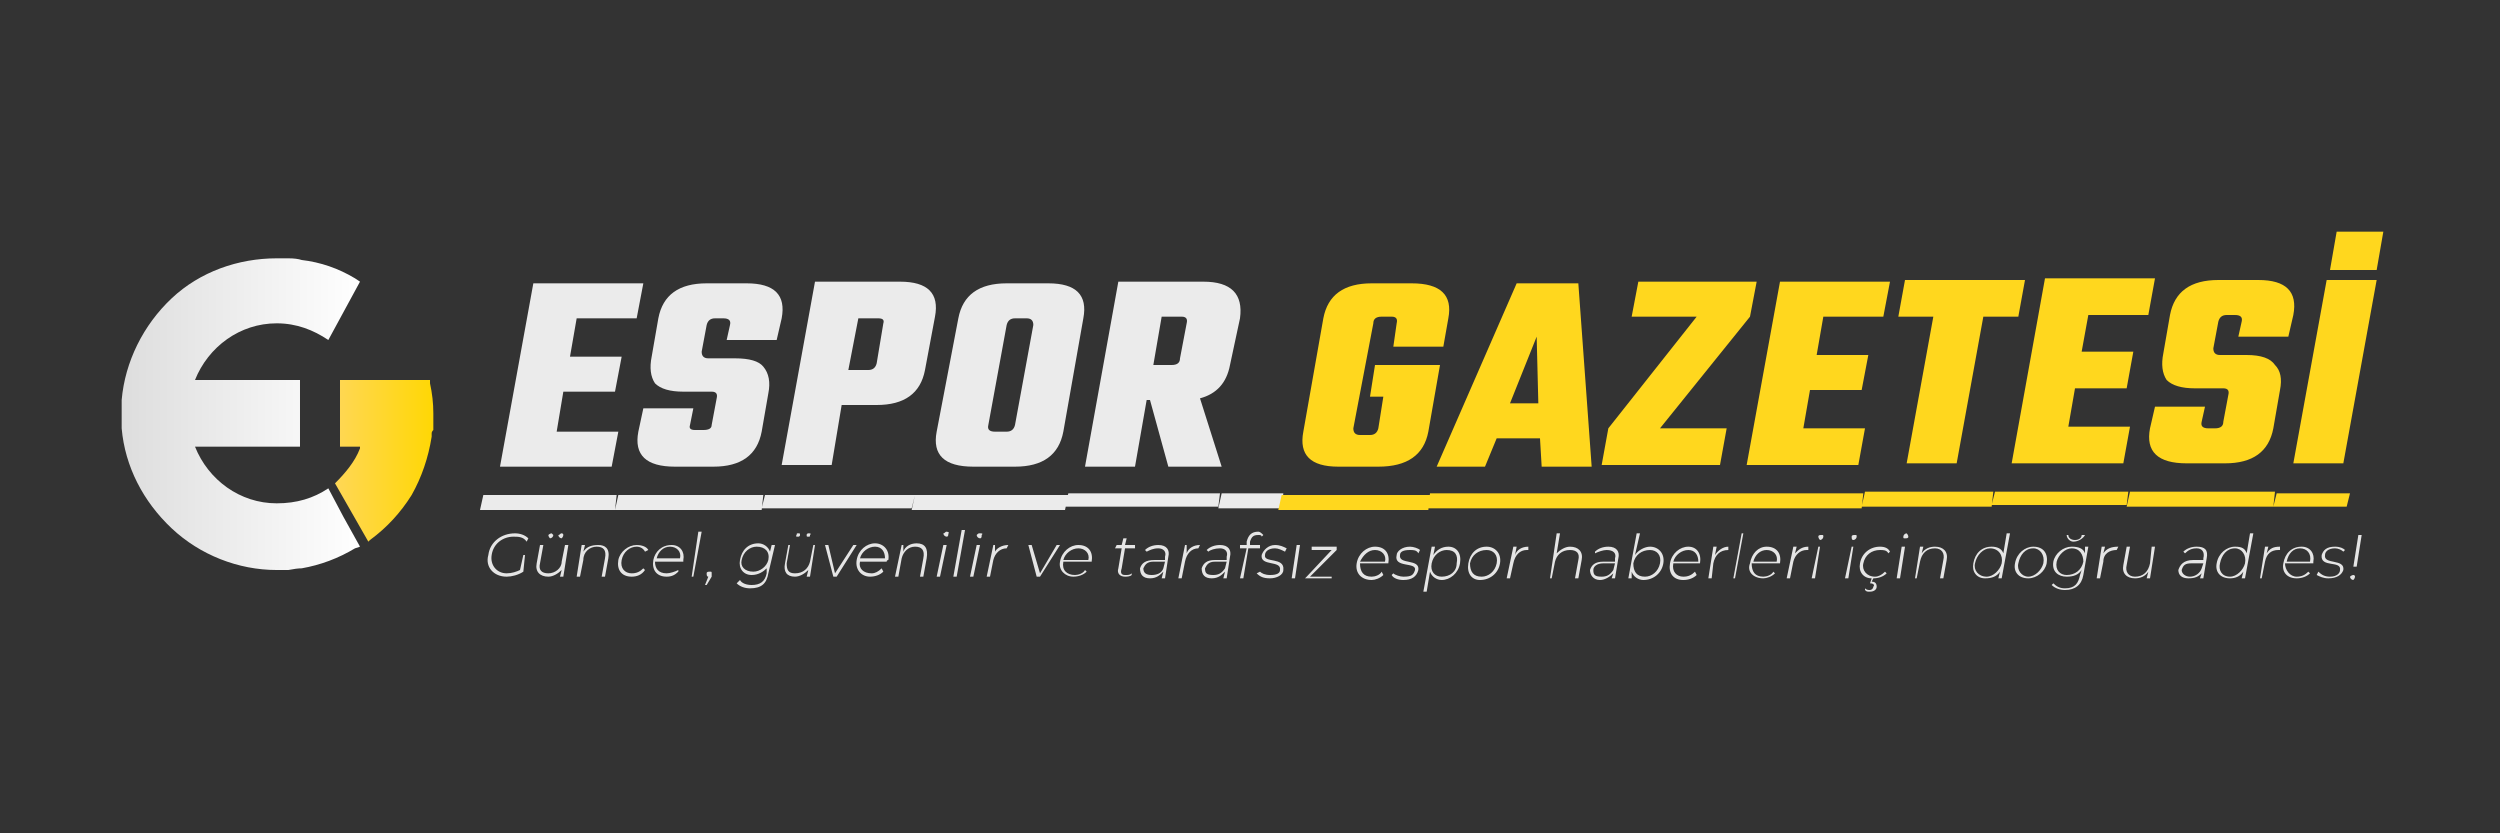 <?xml version="1.0" encoding="UTF-8"?>
<svg xmlns="http://www.w3.org/2000/svg" version="1.2" viewBox="0 0 150 50" width="150" height="50">
  <rect x="0" y="0" width="150" height="50" fill="#333333" stroke="none"/>
  <defs>
    <linearGradient id="P" gradientUnits="userSpaceOnUse"></linearGradient>
    <linearGradient id="g1" x1="26.3" y1="32.5" x2="20" y2="32.5" href="#P">
      <stop stop-color="#ffd700"></stop>
      <stop offset="1" stop-color="#ffd757"></stop>
    </linearGradient>
    <linearGradient id="g2" x1="7.3" y1="15.5" x2="21.6" y2="15.5" href="#P">
      <stop stop-color="#ddd"></stop>
      <stop offset="1" stop-color="#fff"></stop>
    </linearGradient>
  </defs>
  <style>.a{fill:#e5e5e5}.b{fill:#ebebeb}.c{fill:#ffd71e}.d{fill:url(#g1)}.e{fill:url(#g2)}</style>
  <path class="a" d="m31.2 34.2c-0.2 0.1-0.5 0.2-0.8 0.2-0.6 0-1-0.5-0.9-1.1 0.1-0.7 0.7-1.1 1.3-1.1 0.3 0 0.6 0 0.8 0.3l0.1-0.2c-0.2-0.2-0.5-0.3-0.8-0.3-0.8 0-1.5 0.5-1.6 1.3-0.2 0.7 0.3 1.3 1.1 1.3 0.3 0 0.7-0.1 1-0.3l0.1-1h-0.1zm1.8-1.9c0.1 0 0.2-0.1 0.2-0.2 0 0-0.1-0.1-0.1-0.1-0.1 0-0.2 0.1-0.2 0.1 0 0.1 0.1 0.2 0.1 0.2zm0.7 0c0 0 0.1-0.1 0.1-0.2 0 0 0-0.1-0.1-0.1-0.1 0-0.1 0.1-0.2 0.1 0 0.1 0.1 0.2 0.2 0.2zm0.2 0.4l-0.2 1c0 0.4-0.4 0.7-0.8 0.7-0.4 0-0.6-0.2-0.5-0.6l0.2-1.1h-0.2l-0.2 1.1c-0.1 0.5 0.2 0.8 0.7 0.8 0.3 0 0.6-0.2 0.8-0.4l-0.1 0.4h0.2l0.3-1.9zm2 0c-0.4 0-0.7 0.1-0.9 0.4l0.1-0.4h-0.2l-0.3 1.9h0.2l0.2-1c0-0.5 0.4-0.8 0.8-0.8 0.4 0 0.6 0.2 0.5 0.7l-0.2 1.1h0.2l0.2-1.1c0.1-0.6-0.2-0.8-0.6-0.8zm2 1.9c0.3 0 0.6-0.1 0.8-0.4l-0.1-0.1c-0.2 0.2-0.4 0.3-0.7 0.3-0.4 0-0.7-0.3-0.6-0.8 0.1-0.5 0.5-0.8 0.9-0.8 0.2 0 0.4 0.1 0.5 0.3l0.2-0.1c-0.1-0.2-0.4-0.3-0.7-0.3-0.5 0-1 0.4-1.1 0.9-0.1 0.6 0.2 1 0.8 1zm3.1-1c0.1-0.5-0.2-0.9-0.7-0.9-0.6 0-1 0.4-1.1 0.9-0.1 0.6 0.2 1 0.8 1 0.3 0 0.5-0.1 0.7-0.3v-0.1c-0.2 0.1-0.5 0.2-0.7 0.2-0.5 0-0.7-0.3-0.7-0.7h1.7c0 0 0-0.1 0-0.1zm-0.8-0.8c0.4 0 0.7 0.3 0.6 0.7h-1.4c0.1-0.4 0.4-0.7 0.8-0.7zm1.3 1.8h0.1l0.5-2.7h-0.2zm1.1-0.3c-0.1 0-0.2 0-0.2 0.1 0 0.1 0 0.2 0.1 0.2l-0.2 0.5h0.1l0.3-0.5c0-0.1 0-0.1 0-0.2 0-0.1 0-0.1-0.1-0.1zm3.7-1.6l-0.1 0.4c-0.1-0.3-0.4-0.5-0.7-0.5-0.6 0-1 0.4-1.1 1-0.1 0.5 0.2 0.9 0.7 0.9 0.4 0 0.7-0.2 0.9-0.4v0.3c-0.1 0.5-0.4 0.7-0.9 0.7-0.3 0-0.6-0.1-0.7-0.3l-0.2 0.2c0.2 0.2 0.5 0.3 0.8 0.3 0.7 0 1-0.3 1.1-0.9l0.4-1.7zm-1.1 1.6c-0.5 0-0.8-0.3-0.7-0.7 0.1-0.5 0.5-0.8 0.9-0.8 0.5 0 0.8 0.3 0.7 0.8-0.1 0.4-0.5 0.7-0.9 0.7zm2.7-2.1c0 0 0.1 0 0.1-0.1 0-0.1 0-0.1-0.1-0.1-0.1 0-0.1 0-0.1 0.1-0.1 0.1 0 0.1 0.1 0.1zm0.6 0c0.1 0 0.1 0 0.1-0.1 0.1-0.1 0-0.1-0.1-0.1 0 0-0.1 0-0.1 0.1 0 0.1 0 0.1 0.1 0.1zm0.3 0.5l-0.2 1c-0.1 0.4-0.4 0.7-0.9 0.7-0.4 0-0.5-0.2-0.5-0.6l0.2-1.1h-0.1l-0.2 1.1c-0.1 0.5 0.1 0.8 0.6 0.8 0.3 0 0.6-0.2 0.8-0.4l-0.1 0.4h0.2l0.3-1.9zm2.4 0l-1.1 1.7-0.4-1.7h-0.2l0.5 1.9h0.2l1.2-1.9zm2.1 0.9c0.1-0.6-0.3-1-0.8-1-0.5 0-1 0.4-1.1 1-0.1 0.6 0.3 1 0.8 1 0.3 0 0.6-0.1 0.8-0.3l-0.1-0.2c-0.2 0.2-0.4 0.3-0.6 0.3-0.5 0-0.8-0.3-0.7-0.7h1.6c0-0.1 0.1-0.1 0.1-0.1zm-0.8-0.8c0.4 0 0.6 0.3 0.6 0.7h-1.5c0.1-0.4 0.5-0.7 0.9-0.7zm2.5-0.2c-0.4 0-0.7 0.2-0.8 0.5v-0.4h-0.1l-0.4 1.9h0.2l0.2-1.1c0.1-0.4 0.4-0.7 0.8-0.7 0.4 0 0.6 0.2 0.5 0.7l-0.2 1.1h0.2l0.2-1.1c0.1-0.6-0.1-0.9-0.6-0.9zm1.8-0.4c0.1 0 0.1-0.1 0.1-0.2 0.1 0 0-0.1-0.1-0.1-0.1 0-0.1 0.1-0.2 0.1 0 0.1 0.1 0.2 0.2 0.2zm-0.6 2.4h0.2l0.4-1.9h-0.2zm1 0h0.2l0.5-2.8h-0.2zm1.6-2.3c0.1 0 0.1-0.1 0.1-0.2 0.1-0.1 0-0.1-0.1-0.1-0.1 0-0.1 0-0.2 0.1 0 0.1 0.1 0.2 0.2 0.2zm-0.6 2.3h0.2l0.4-1.9h-0.2zm1.5-1.5v-0.4h-0.1l-0.4 1.9h0.2l0.2-1c0.1-0.4 0.4-0.7 0.8-0.7 0 0 0 0 0 0l0.1-0.2c-0.4 0-0.7 0.2-0.8 0.4zm3.7-0.4l-1 1.7-0.5-1.7h-0.2l0.5 1.9h0.2l1.2-1.9zm2.1 1c0.1-0.6-0.2-1-0.8-1-0.5 0-1 0.4-1.1 1-0.1 0.5 0.3 0.9 0.8 0.9 0.3 0 0.6-0.1 0.8-0.3l-0.1-0.1c-0.1 0.2-0.4 0.3-0.6 0.3-0.5 0-0.8-0.3-0.7-0.8h1.7c0 0 0 0 0 0zm-0.8-0.8c0.4 0 0.7 0.3 0.6 0.7h-1.5c0.1-0.4 0.5-0.7 0.9-0.7zm3.2 1.5c-0.1 0.1-0.2 0.1-0.4 0.1-0.2 0-0.3-0.1-0.2-0.4l0.2-1.2h0.6v-0.2h-0.6l0.1-0.4h-0.2l-0.1 0.4h-0.3l-0.1 0.2h0.4l-0.2 1.2c-0.1 0.3 0.1 0.5 0.4 0.5 0.1 0 0.3 0 0.4-0.1zm1.6-1.7c-0.3 0-0.6 0.1-0.8 0.3l0.1 0.1c0.2-0.1 0.4-0.2 0.7-0.2 0.3 0 0.5 0.2 0.4 0.5v0.2h-0.6c-0.6 0-0.8 0.2-0.9 0.5 0 0.4 0.2 0.6 0.6 0.6 0.4 0 0.6-0.2 0.8-0.4l-0.1 0.4h0.2l0.2-1.3c0.1-0.4-0.1-0.7-0.6-0.7zm-0.4 1.8c-0.3 0-0.5-0.1-0.5-0.4 0.1-0.2 0.2-0.4 0.6-0.4h0.7l-0.1 0.4c-0.1 0.3-0.4 0.4-0.7 0.4zm2.1-1.3v-0.5h-0.1l-0.4 2h0.2l0.2-1c0.1-0.5 0.4-0.8 0.8-0.8 0 0 0 0 0 0l0.1-0.2c-0.4 0-0.7 0.2-0.8 0.5zm2-0.5c-0.3 0-0.6 0.1-0.8 0.3l0.1 0.1c0.1-0.1 0.4-0.2 0.7-0.2 0.3 0 0.5 0.2 0.4 0.5v0.2h-0.7c-0.5 0-0.7 0.2-0.8 0.5 0 0.4 0.2 0.6 0.6 0.6 0.4 0 0.6-0.2 0.8-0.4l-0.1 0.4h0.2l0.2-1.3c0.1-0.4-0.1-0.7-0.6-0.7zm-0.4 1.8c-0.4 0-0.5-0.1-0.5-0.4 0.1-0.2 0.2-0.4 0.6-0.4h0.7l-0.1 0.4c-0.2 0.3-0.4 0.4-0.7 0.4zm2.7-2.4c0.1 0 0.2 0 0.2 0.1l0.1-0.1c-0.1-0.1-0.2-0.2-0.3-0.2-0.4 0-0.6 0.2-0.7 0.6v0.2h-0.4v0.2h0.4l-0.4 1.8h0.2l0.3-1.8h0.7v-0.2h-0.6v-0.2c0.1-0.3 0.2-0.4 0.5-0.4zm0.7 2.6c0.4 0 0.8-0.2 0.8-0.5 0.1-0.8-1.2-0.4-1.1-0.9 0-0.2 0.2-0.4 0.6-0.4 0.2 0 0.4 0.1 0.6 0.2l0.1-0.2c-0.2-0.1-0.4-0.2-0.7-0.2-0.4 0-0.7 0.3-0.8 0.6-0.1 0.7 1.2 0.3 1.1 0.9 0 0.2-0.2 0.3-0.6 0.3-0.3 0-0.5-0.1-0.6-0.2l-0.2 0.1c0.2 0.2 0.4 0.3 0.8 0.3zm1.3 0h0.2l0.3-2h-0.2zm1.1-0.1l1.6-1.6v-0.2h-1.5v0.2h1.2l-1.5 1.6-0.1 0.1h1.6v-0.1zm4.7-0.8c0.1-0.6-0.2-1-0.8-1-0.5 0-1 0.4-1.1 1-0.1 0.6 0.3 1 0.9 1 0.2 0 0.5-0.1 0.7-0.3l-0.1-0.2c-0.1 0.2-0.4 0.3-0.6 0.3-0.5 0-0.7-0.3-0.7-0.8h1.7c0 0 0 0 0 0zm-0.8-0.8c0.4 0 0.7 0.3 0.6 0.7h-1.5c0.2-0.4 0.5-0.7 0.9-0.7zm1.7 1.8c0.5 0 0.8-0.2 0.9-0.6 0.1-0.7-1.2-0.3-1.1-0.9 0-0.2 0.2-0.3 0.6-0.3 0.2 0 0.4 0 0.5 0.2l0.1-0.2c-0.1-0.1-0.4-0.2-0.6-0.2-0.5 0-0.8 0.3-0.8 0.5-0.2 0.8 1.2 0.4 1.1 0.9-0.1 0.3-0.2 0.4-0.7 0.4-0.2 0-0.5-0.1-0.6-0.2l-0.1 0.1c0.1 0.2 0.4 0.3 0.7 0.3zm2.7-2c-0.4 0-0.7 0.2-0.9 0.5l0.1-0.5h-0.2l-0.5 2.7h0.2l0.2-1.2c0.1 0.3 0.4 0.5 0.7 0.5 0.5 0 1-0.4 1.1-1 0.1-0.6-0.2-1-0.7-1zm-0.4 1.8c-0.4 0-0.7-0.3-0.6-0.8 0.1-0.5 0.5-0.8 0.9-0.8 0.5 0 0.7 0.3 0.6 0.8 0 0.5-0.4 0.8-0.9 0.8zm2.3 0.2c0.6 0 1.1-0.4 1.2-1 0.1-0.6-0.3-1-0.8-1-0.6 0-1 0.4-1.1 1-0.1 0.6 0.2 1 0.7 1zm0.1-0.2c-0.5 0-0.7-0.3-0.7-0.8 0.1-0.5 0.5-0.8 1-0.8 0.4 0 0.7 0.3 0.6 0.8-0.1 0.5-0.5 0.8-0.9 0.8zm2-1.3l0.1-0.5h-0.2l-0.4 1.9h0.2l0.2-0.9c0.1-0.5 0.4-0.8 0.8-0.8 0 0 0 0 0.1 0v-0.2c-0.4 0-0.7 0.2-0.8 0.5zm3.3-0.5c-0.3 0-0.6 0.2-0.8 0.4l0.2-1.2h-0.2l-0.4 2.7h0.1l0.2-1c0.1-0.4 0.4-0.7 0.9-0.7 0.4 0 0.6 0.2 0.5 0.6l-0.2 1.1h0.2l0.2-1.1c0.1-0.5-0.2-0.8-0.7-0.8zm2.3 0c-0.3 0-0.6 0.1-0.8 0.3v0.1c0.2-0.1 0.5-0.2 0.7-0.2 0.4 0 0.6 0.2 0.5 0.5v0.2h-0.7c-0.5 0-0.7 0.2-0.8 0.5 0 0.3 0.2 0.6 0.6 0.6 0.3 0 0.6-0.2 0.8-0.4l-0.1 0.3h0.2l0.2-1.2c0.1-0.4-0.1-0.7-0.6-0.7zm-0.4 1.8c-0.4 0-0.5-0.1-0.5-0.4 0-0.2 0.2-0.4 0.6-0.4h0.7l-0.1 0.4c-0.2 0.3-0.4 0.4-0.7 0.4zm2.9-1.8c-0.3 0-0.7 0.2-0.9 0.5l0.3-1.3h-0.2l-0.5 2.7h0.2v-0.4c0.1 0.3 0.4 0.5 0.7 0.5 0.6 0 1.1-0.4 1.2-1 0.1-0.6-0.3-1-0.8-1zm-0.3 1.8c-0.5 0-0.7-0.3-0.7-0.8 0.1-0.5 0.5-0.8 1-0.8 0.4 0 0.7 0.3 0.6 0.8-0.1 0.5-0.5 0.8-0.9 0.8zm3.3-0.8c0.1-0.6-0.2-1-0.7-1-0.5 0-1 0.4-1.1 1-0.1 0.6 0.2 1 0.8 1 0.3 0 0.6-0.1 0.8-0.3l-0.1-0.2c-0.2 0.2-0.4 0.3-0.7 0.3-0.4 0-0.7-0.3-0.6-0.8h1.6c0 0 0 0 0 0zm-0.7-0.8c0.4 0 0.6 0.3 0.6 0.7h-1.5c0.1-0.4 0.5-0.7 0.9-0.7zm1.6 0.3l0.1-0.5h-0.2l-0.3 1.9h0.2l0.1-0.9c0.1-0.5 0.4-0.8 0.9-0.8 0 0 0 0 0 0v-0.2c-0.3 0-0.6 0.2-0.8 0.5zm1.1 1.4h0.1l0.5-2.7h-0.1zm2.8-0.9c0.1-0.6-0.2-1-0.8-1-0.5 0-0.9 0.4-1 1-0.2 0.5 0.2 0.9 0.8 0.9 0.2 0 0.5-0.1 0.7-0.3l-0.1-0.1c-0.1 0.2-0.4 0.3-0.6 0.3-0.5 0-0.7-0.3-0.7-0.8h1.7c0 0 0 0 0 0zm-0.8-0.8c0.4 0 0.7 0.3 0.6 0.7h-1.4c0.1-0.4 0.4-0.7 0.8-0.7zm1.7 0.2l0.1-0.4h-0.2l-0.4 1.9h0.2l0.2-1c0.1-0.4 0.4-0.7 0.8-0.7 0 0 0 0 0.1 0v-0.2c-0.4 0-0.6 0.2-0.8 0.4zm1.5-0.8c0.1 0 0.2-0.1 0.2-0.2 0-0.1 0-0.1-0.1-0.1-0.1 0-0.2 0-0.2 0.1 0 0.1 0.1 0.2 0.1 0.2zm-0.5 2.3h0.2l0.3-1.9h-0.1zm2.5-2.3c0.1 0 0.2-0.1 0.2-0.2 0-0.1 0-0.1-0.1-0.1-0.1 0-0.2 0-0.2 0.1 0 0.1 0 0.2 0.1 0.2zm-0.5 2.3h0.2l0.3-1.9h-0.1zm1.8-0.1c-0.5 0-0.8-0.4-0.7-0.8 0.1-0.5 0.5-0.8 1-0.8 0.2 0 0.4 0 0.5 0.2l0.1-0.1c-0.1-0.2-0.3-0.3-0.6-0.3-0.6 0-1.1 0.4-1.2 1-0.1 0.5 0.2 0.9 0.7 0.9l-0.1 0.3c0.2 0 0.3 0.1 0.2 0.2 0 0.1-0.1 0.2-0.2 0.2-0.1 0-0.2 0-0.3-0.1v0.1c0.1 0.1 0.1 0.1 0.3 0.1 0.2 0 0.4-0.1 0.4-0.3 0-0.2-0.1-0.3-0.3-0.3l0.1-0.2c0.3 0 0.6-0.1 0.8-0.3l-0.1-0.1c-0.2 0.2-0.4 0.3-0.6 0.3zm1.8-2.3c0.1 0 0.2 0 0.2-0.1 0-0.1-0.1-0.2-0.1-0.2-0.1 0-0.2 0.1-0.2 0.2 0 0.1 0 0.1 0.1 0.1zm-0.5 2.4h0.2l0.3-1.9h-0.2zm2.3-1.9c-0.3 0-0.6 0.1-0.8 0.4l0.1-0.4h-0.2l-0.3 1.9h0.1l0.2-1c0.1-0.5 0.4-0.8 0.9-0.8 0.4 0 0.6 0.3 0.5 0.7l-0.2 1.1h0.2l0.2-1.1c0.1-0.5-0.2-0.8-0.7-0.8zm4.3-0.8l-0.2 1.2c-0.1-0.3-0.4-0.4-0.7-0.4-0.6 0-1 0.4-1.1 1-0.1 0.5 0.2 0.9 0.7 0.9 0.4 0 0.7-0.1 0.9-0.4l-0.1 0.4h0.2l0.5-2.7zm-1.2 2.6c-0.5 0-0.8-0.4-0.7-0.8 0.1-0.5 0.5-0.9 0.9-0.9 0.5 0 0.8 0.4 0.7 0.9-0.1 0.4-0.5 0.8-0.9 0.8zm2.5 0.1c0.5 0 1-0.4 1.1-0.9 0.1-0.6-0.2-1-0.8-1-0.5 0-1 0.4-1.1 1-0.1 0.5 0.2 0.9 0.8 0.9zm0-0.1c-0.4 0-0.7-0.4-0.6-0.8 0.1-0.5 0.4-0.9 0.9-0.9 0.4 0 0.7 0.4 0.6 0.9-0.1 0.4-0.5 0.8-0.9 0.8zm2.7-2.1c0.3 0 0.6-0.2 0.7-0.4h-0.2c0 0.2-0.2 0.3-0.4 0.3-0.2 0-0.4-0.1-0.4-0.3h-0.1c0 0.2 0.2 0.4 0.4 0.4zm0.7 0.3v0.4c-0.1-0.3-0.4-0.4-0.8-0.4-0.5 0-1 0.4-1.1 0.9-0.1 0.6 0.3 0.9 0.8 0.9 0.4 0 0.7-0.1 0.9-0.4l-0.1 0.3c-0.1 0.5-0.3 0.8-0.9 0.8-0.3 0-0.5-0.1-0.7-0.3l-0.1 0.1c0.2 0.2 0.5 0.3 0.8 0.3 0.6 0 1-0.3 1.1-0.9l0.3-1.7zm-1.1 1.7c-0.4 0-0.7-0.3-0.6-0.8 0.1-0.4 0.5-0.8 0.9-0.8 0.5 0 0.7 0.4 0.7 0.8-0.1 0.5-0.5 0.8-1 0.8zm2.2-1.3l0.1-0.4h-0.2l-0.3 1.9h0.2l0.2-1c0-0.5 0.4-0.7 0.8-0.7 0 0 0 0 0 0l0.1-0.2c-0.4 0-0.7 0.1-0.9 0.4zm2.9-0.4l-0.1 1c-0.1 0.5-0.4 0.8-0.9 0.8-0.4 0-0.6-0.3-0.5-0.7l0.2-1.1h-0.2l-0.2 1.1c-0.1 0.5 0.2 0.8 0.7 0.8 0.3 0 0.6-0.1 0.8-0.4l-0.1 0.4h0.2l0.3-1.9zm2.7 0c-0.3 0-0.6 0.1-0.8 0.3l0.1 0.1c0.2-0.2 0.4-0.3 0.7-0.3 0.3 0 0.5 0.2 0.4 0.6v0.1h-0.6c-0.6 0-0.8 0.3-0.9 0.6 0 0.3 0.2 0.5 0.6 0.5 0.4 0 0.6-0.1 0.8-0.3l-0.1 0.3h0.2l0.2-1.2c0.1-0.5-0.1-0.7-0.6-0.7zm-0.4 1.8c-0.3 0-0.5-0.2-0.5-0.4 0.1-0.3 0.2-0.4 0.6-0.4h0.7l-0.1 0.3c-0.1 0.3-0.4 0.5-0.7 0.5zm3.6-2.6l-0.2 1.2c-0.1-0.3-0.3-0.4-0.7-0.4-0.5 0-1 0.4-1.1 1-0.1 0.5 0.2 0.9 0.8 0.9 0.3 0 0.6-0.1 0.8-0.4l-0.1 0.4h0.2l0.5-2.7zm-1.2 2.6c-0.5 0-0.7-0.4-0.6-0.8 0.1-0.5 0.4-0.9 0.9-0.9 0.4 0 0.7 0.4 0.6 0.9-0.1 0.4-0.5 0.8-0.9 0.8zm2.2-1.4l0.1-0.4h-0.2l-0.3 1.9h0.1l0.2-1c0.1-0.5 0.4-0.7 0.8-0.7 0 0 0.1 0 0.1 0v-0.2c-0.4 0-0.6 0.1-0.8 0.4zm2.8 0.5c0.1-0.5-0.2-0.9-0.7-0.9-0.6 0-1 0.4-1.1 1-0.1 0.5 0.2 0.9 0.8 0.9 0.3 0 0.6-0.1 0.8-0.3l-0.1-0.1c-0.2 0.2-0.4 0.3-0.7 0.3-0.4 0-0.7-0.4-0.7-0.8h1.7c0 0 0 0 0-0.1zm-0.8-0.8c0.4 0 0.7 0.3 0.6 0.8h-1.4c0.1-0.5 0.4-0.8 0.8-0.8zm1.7 1.8c0.5 0 0.8-0.2 0.9-0.5 0.1-0.7-1.2-0.3-1.1-0.9 0-0.2 0.2-0.4 0.6-0.4 0.2 0 0.4 0.1 0.5 0.2l0.1-0.1c-0.1-0.1-0.3-0.2-0.6-0.2-0.5 0-0.7 0.2-0.8 0.5-0.1 0.8 1.2 0.3 1.1 0.9 0 0.2-0.2 0.4-0.6 0.4-0.3 0-0.5-0.1-0.7-0.3l-0.1 0.2c0.2 0.1 0.4 0.2 0.7 0.2zm1.5-0.7h0.2l0.3-1.9h-0.2zm0 0.8c0 0 0.1-0.1 0.1-0.2 0 0 0-0.1-0.1-0.1-0.1 0-0.2 0.1-0.2 0.1 0 0.1 0.1 0.2 0.2 0.2z"></path>
  <path class="b" d="m33.8 23.5l-0.4 2.4h3.7l-0.4 2.1h-6.7l2-11h6.6l-0.4 2.1h-3.6l-0.4 2.3h3.1l-0.4 2.1zm-4.8 6.2h8l-0.1 0.9h-8.1zm13.7-4.2l0.3-1.6q0.1-0.4-0.3-0.4h-1.7q-1.2 0-1.7-0.5-0.4-0.6-0.2-1.6l0.4-2.3q0.4-2.1 2.9-2.1h2.4q2.5 0 2.1 2.1l-0.3 1.3h-3l0.2-0.9q0.1-0.4-0.4-0.4h-0.5q-0.4 0-0.5 0.4l-0.3 1.6q0 0.4 0.4 0.4h1.6q1.3 0 1.7 0.5 0.5 0.6 0.3 1.6l-0.4 2.3q-0.4 2.1-2.9 2.1h-2.3q-2.6 0-2.2-2.1l0.3-1.4h3l-0.2 1q-0.1 0.3 0.3 0.3h0.5q0.5 0 0.5-0.3zm-5.6 4.2h8.7l-0.1 0.9h-8.8zm9.8-1.8l2-11h5.1q2.5 0 2.1 2.1l-0.6 3.2q-0.4 2.1-2.9 2.1h-2.1l-0.6 3.6zm5.7-6.1l0.4-2.4q0.1-0.3-0.3-0.3h-1.2l-0.6 3.1h1.2q0.4 0 0.5-0.4zm-6.7 7.9h9l-0.2 0.8h-9zm14.5-12.7h2.5q2.5 0 2.1 2.1l-1.2 6.8q-0.4 2.1-2.9 2.1h-2.5q-2.6 0-2.2-2.1l1.3-6.8q0.4-2.1 2.9-2.1zm0.5 8.5l1.1-6q0-0.4-0.4-0.4h-0.7q-0.4 0-0.5 0.4l-1.1 6q-0.1 0.4 0.4 0.4h0.7q0.4 0 0.5-0.4zm-6 4.2h9.2l-0.2 0.9h-9.2zm14.1-5.7h-0.2l-0.7 4h-3l2-11.1h5.1q2.5 0 2.2 2.2l-0.6 2.8q-0.3 1.6-1.8 2l1.3 4.1h-3.2zm1.9-5h-1.2l-0.5 2.9h1.1q0.5 0 0.5-0.4l0.4-2.1q0.1-0.4-0.3-0.4zm-6.8 10.6h9.1l-0.1 0.8h-9.2zm9.2 0h3.7l-0.1 0.9h-3.8z"></path>
  <path class="c" d="m86.9 19.1l-0.3 1.7h-3l0.2-1.4q0.1-0.4-0.3-0.4h-0.6q-0.5 0-0.5 0.4l-1.2 6.3q0 0.4 0.4 0.4h0.6q0.4 0 0.5-0.4l0.3-1.9h-0.8l0.3-1.9h3.9l-0.7 4q-0.4 2.1-3 2.1h-2.4q-2.5 0-2.1-2.1l1.2-6.8q0.4-2.1 2.9-2.1h2.4q2.6 0 2.2 2.1zm-10 10.6h8.9l-0.1 0.9h-9zm18.6-1.7h-3l-0.1-1.7h-2.6l-0.7 1.7h-2.9l4.8-11h3.7zm-3.3-7.8l-1.6 4h1.7zm-6.4 9.4h9.7l-0.2 0.9h-9.6zm12.5-12.7h7.1l-0.4 2.1-5.4 6.7h4l-0.4 2.2h-7.1l0.4-2.2 5.3-6.7h-3.9zm-2.8 12.7h8.3l-0.2 0.9h-8.3zm13.1-6.2l-0.4 2.3h3.7l-0.4 2.2h-6.7l2-11h6.6l-0.4 2.1h-3.6l-0.4 2.3h3.1l-0.4 2.1zm-4.8 6.2h8l-0.1 0.9h-8.1zm10.5-12.8h7.2l-0.4 2.2h-2.1l-1.6 8.8h-3l1.6-8.8h-2.1zm-2.4 12.7h7.7l-0.1 0.9h-7.8zm12.6-6.2l-0.4 2.3h3.7l-0.4 2.2h-6.7l2-11.1h6.6l-0.4 2.2h-3.6l-0.4 2.2h3.1l-0.4 2.2zm-4.8 6.2h8l-0.1 0.8h-8.1zm13.7-4.2l0.3-1.6q0.1-0.4-0.3-0.4h-1.7q-1.2 0-1.7-0.5-0.4-0.6-0.2-1.6l0.4-2.3q0.4-2.1 2.9-2.1h2.4q2.5 0 2.1 2.1l-0.3 1.3h-3l0.2-0.9q0.1-0.4-0.4-0.4h-0.5q-0.4 0-0.5 0.4l-0.3 1.6q0 0.4 0.4 0.4h1.6q1.3 0 1.7 0.6 0.5 0.5 0.3 1.5l-0.4 2.3q-0.4 2.1-2.9 2.1h-2.3q-2.6 0-2.2-2.1l0.3-1.3h3l-0.2 0.9q-0.1 0.4 0.4 0.4h0.4q0.5 0 0.5-0.4zm-5.6 4.2h8.7l-0.1 0.9h-8.8zm14.8-13.3h-2.8l0.4-2.3h2.8zm-5 11.6l2-11h3l-2 11zm-1 1.8h4.4l-0.2 0.8h-4.4z"></path>
  <path class="d" d="m25.8 22.8h-5.4v4h1.2c0 0 0 0.1 0 0.1-0.3 0.8-0.9 1.5-1.5 2.1l2 3.5 0.1-0.1q1.5-1.1 2.5-2.7 0.9-1.6 1.2-3.5 0-0.1 0-0.2 0-0.1 0.1-0.2 0-0.1 0-0.2 0-0.1 0-0.2 0-0.1 0-0.2 0-0.1 0-0.1v-0.1q0-0.1 0-0.2 0-0.9-0.2-1.8 0-0.1 0-0.2z"></path>
  <path class="e" d="m20.6 31l1 1.8-0.3 0.1q-1.5 0.9-3.2 1.2-0.3 0-0.8 0.1-0.3 0-0.7 0c-2.3 0-4.6-0.9-6.3-2.5-1.7-1.6-2.8-3.7-3-6q0-0.1 0-0.2 0 0 0-0.1 0-0.1 0-0.2 0-0.1 0-0.1v-0.1q0 0 0 0 0 0 0-0.1v-0.2q0 0 0 0 0-0.1 0-0.1 0-0.1 0-0.1 0-0.1 0-0.3 0 0 0-0.1 0-0.1 0-0.1c0.2-2.3 1.3-4.5 3-6.1 1.7-1.6 4-2.4 6.3-2.4q0.4 0 0.7 0 0.5 0 0.8 0.1 1.7 0.2 3.2 1.1l0.3 0.2-1.9 3.5c-0.9-0.6-1.9-1-3.1-1-2.2 0-4.1 1.4-4.9 3.4q0 0 0 0 0 0 0 0h6.3v4h-6.3c0.8 2 2.7 3.4 4.9 3.4 1.2 0 2.2-0.3 3.1-0.9z"></path>
</svg>
